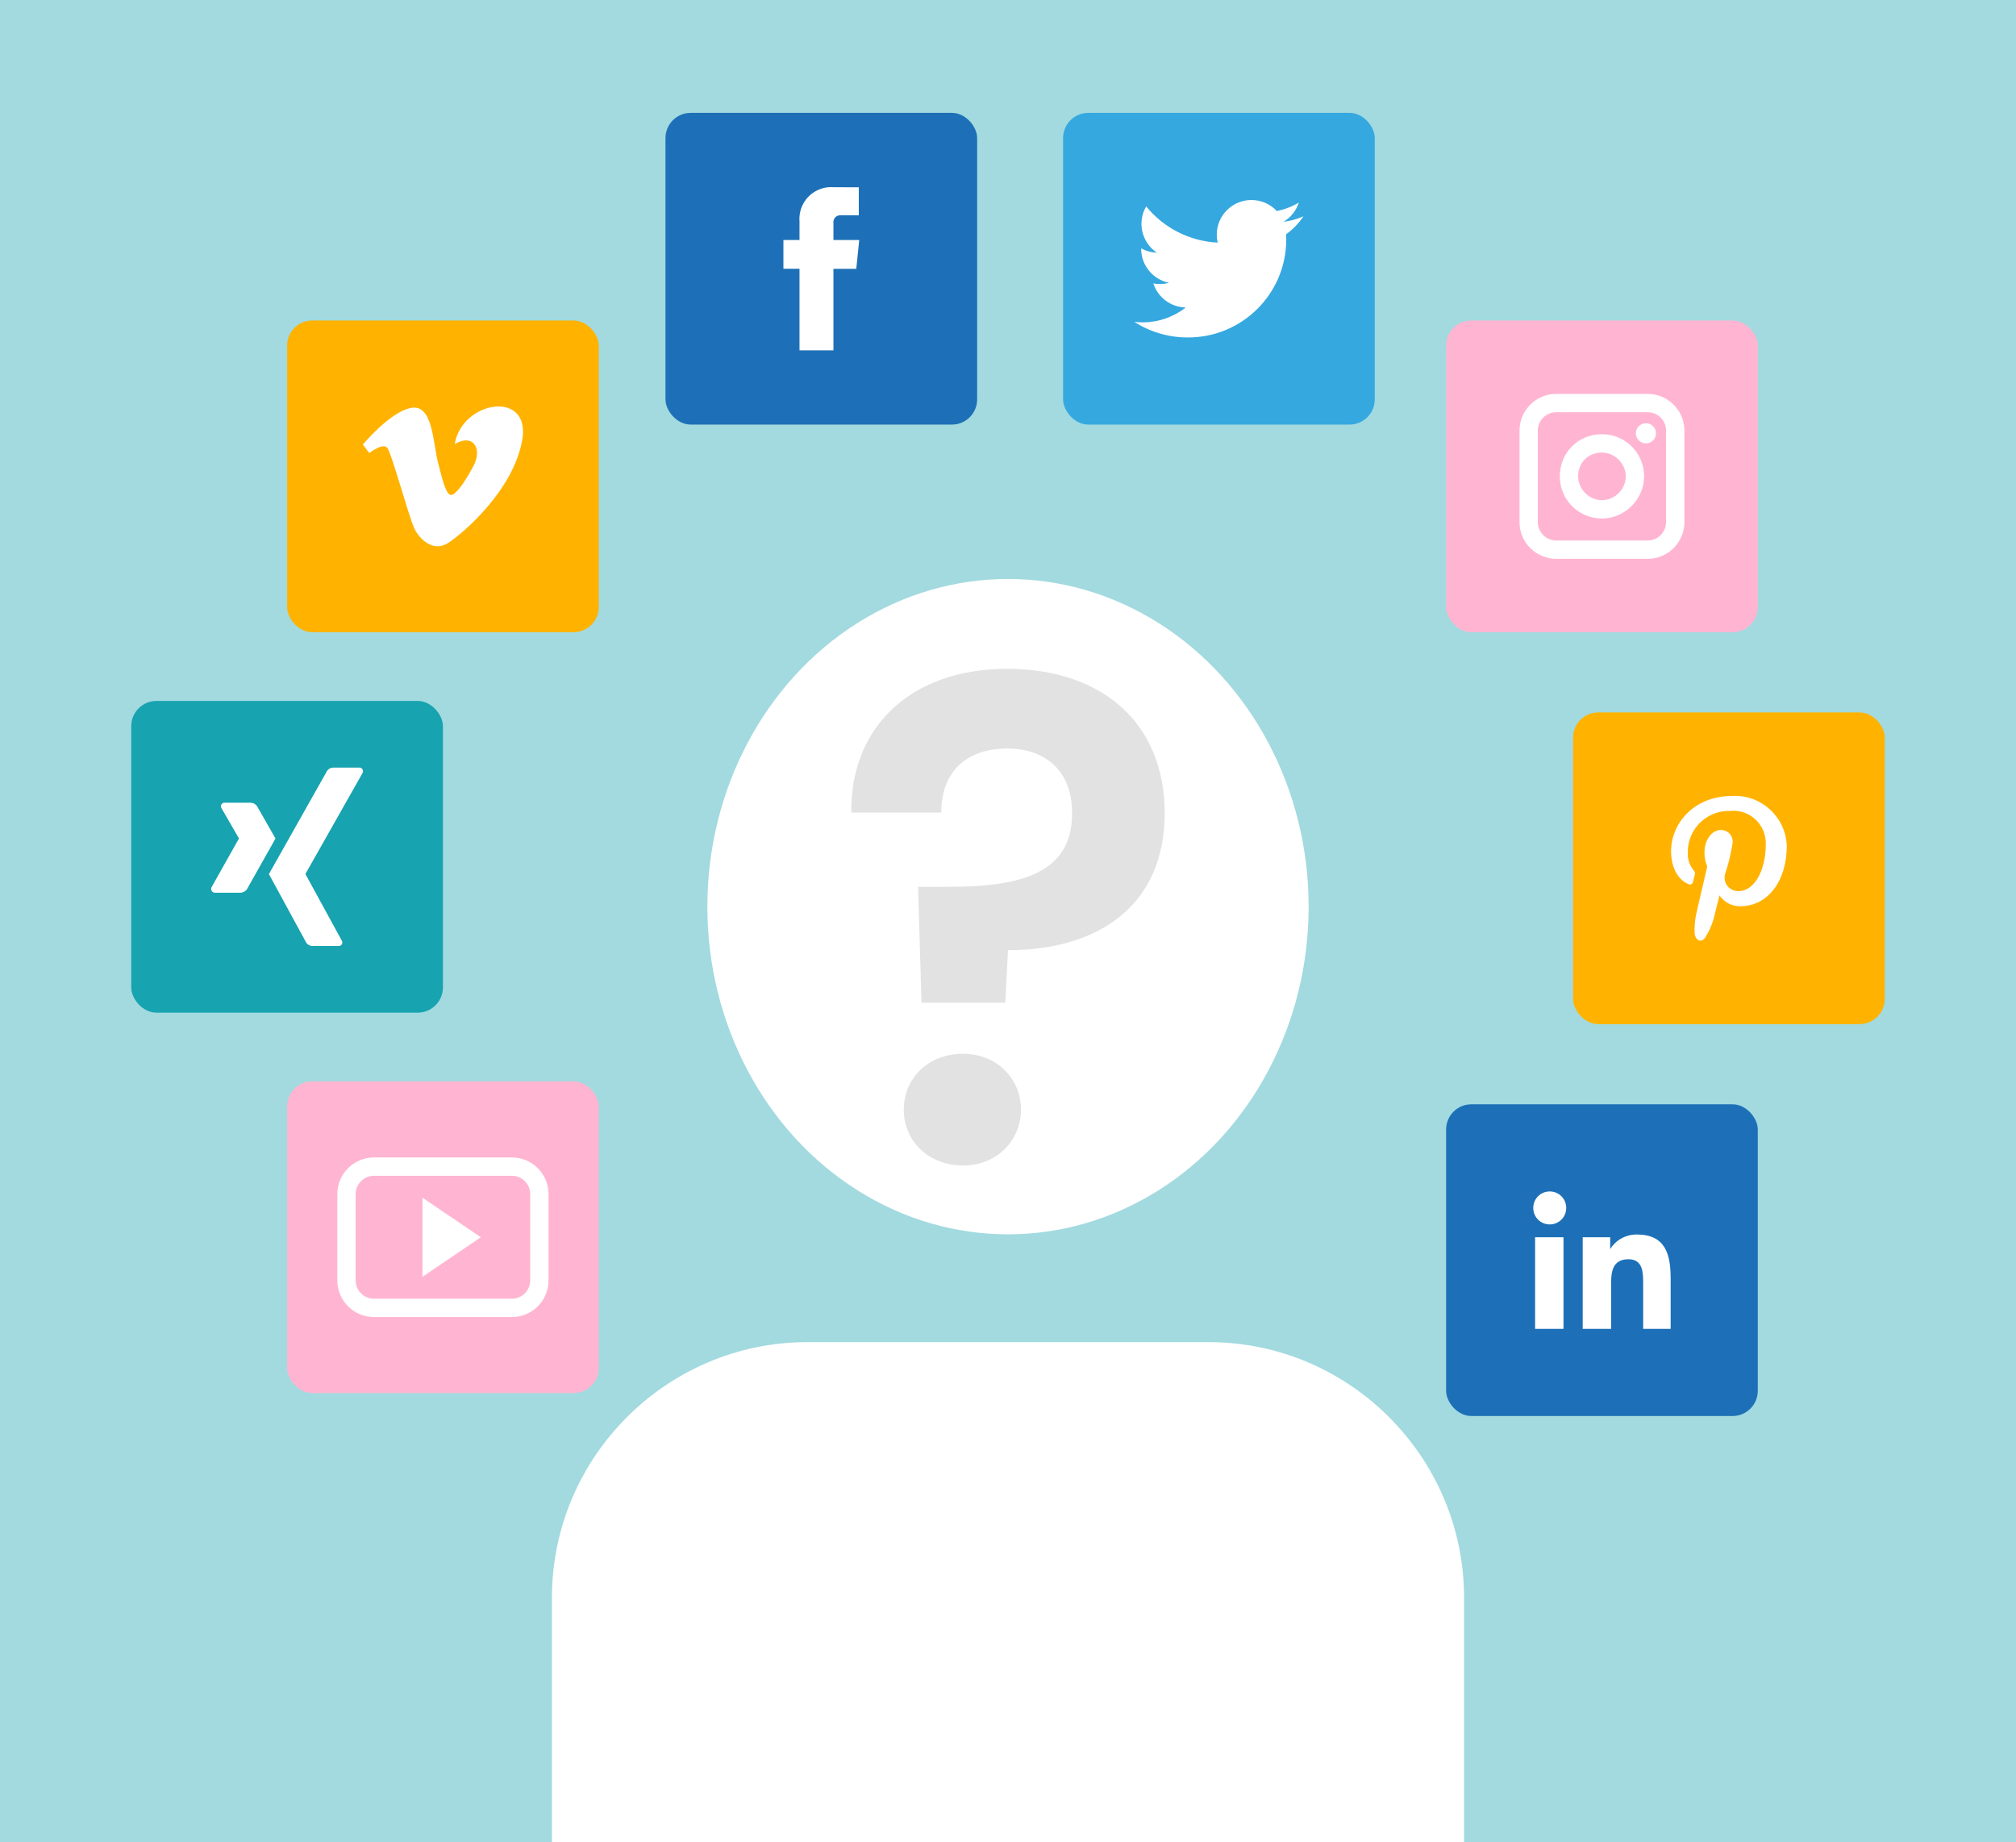 <?xml version="1.0" encoding="UTF-8"?>
<svg xmlns="http://www.w3.org/2000/svg" version="1.1" viewBox="0 0 834 762">
  <g id="Background">
    <rect y="0" width="834" height="762" fill="#a2dadf" stroke-width="0"/>
  </g>
  <g id="Grafik">
    <g>
      <ellipse cx="417" cy="375.035" rx="124.37" ry="135.544" fill="#fff" stroke-width="0"/>
      <path d="M605.666,762.213H228.334v-101.404c0-58.102,47.538-105.641,105.641-105.641h166.051c58.102,0,105.641,47.538,105.641,105.641v101.404Z" fill="#fff" stroke-width="0"/>
      <g>
        <g>
          <rect x="598.245" y="132.582" width="128.937" height="128.937" rx="10.425" ry="10.425" fill="#ffb5d1" stroke-width="0"/>
          <g id="share-instagram">
            <path id="Pfad_571" data-name="Pfad 571" d="M681.661,231.156h-37.895c-8.337,0-15.158-6.821-15.158-15.158v-37.895c0-8.337,6.821-15.158,15.158-15.158h37.895c8.337,0,15.158,6.821,15.158,15.158v37.895c0,8.337-6.821,15.158-15.158,15.158ZM643.766,170.524c-4.168,0-7.579,3.411-7.579,7.579v37.895c0,4.168,3.411,7.579,7.579,7.579h37.895c4.168,0,7.579-3.411,7.579-7.579v-37.895c0-4.168-3.411-7.579-7.579-7.579h-37.895Z" fill="#fff" stroke-width="0"/>
            <path id="Pfad_572" data-name="Pfad 572" d="M662.714,187.197c5.305,0,9.853,4.547,9.853,9.853s-4.547,9.853-9.853,9.853-9.853-4.547-9.853-9.853h0c0-5.684,4.168-9.853,9.853-9.853M662.714,179.618c-9.853,0-17.432,7.579-17.432,17.432s7.958,17.432,17.432,17.432,17.432-7.958,17.432-17.432h0c0-9.853-7.958-17.432-17.432-17.432Z" fill="#fff" stroke-width="0"/>
            <circle id="Ellipse_4" data-name="Ellipse 4" cx="680.903" cy="179.24" r="4.168" fill="#fff" stroke-width="0"/>
          </g>
        </g>
        <g>
          <rect x="598.245" y="456.794" width="128.937" height="128.937" rx="10.425" ry="10.425" fill="#1d70b7" stroke-width="0"/>
          <g id="share-linkedin">
            <path id="Pfad_486" data-name="Pfad 486" d="M641.114,492.841h0c-3.79,0-6.821,3.032-6.821,6.821h0c0,3.79,3.032,6.821,6.821,6.821s6.821-3.032,6.821-6.821-3.032-6.821-6.821-6.821Z" fill="#fff" stroke-width="0"/>
            <rect id="Rechteck_1" data-name="Rechteck 1" x="635.05" y="511.788" width="11.747" height="37.895" fill="#fff" stroke-width="0"/>
            <path id="Pfad_487" data-name="Pfad 487" d="M677.114,510.652c-4.547,0-8.716,2.274-10.99,6.063h0v-4.926h-11.369v37.895h11.747v-18.948c0-4.926.758-9.853,7.2-9.853,6.063,0,6.063,5.684,6.063,10.232v18.569h11.369v-20.842c0-10.232-2.274-18.19-14.021-18.19Z" fill="#fff" stroke-width="0"/>
          </g>
        </g>
        <g>
          <rect x="439.789" y="46.69" width="128.937" height="128.937" rx="10.425" ry="10.425" fill="#35a8e0" stroke-width="0"/>
          <g id="share-twitter">
            <g id="Gruppe_203" data-name="Gruppe 203">
              <g id="Gruppe_282" data-name="Gruppe 282">
                <g id="Gruppe_118" data-name="Gruppe 118">
                  <g id="Gruppe_117" data-name="Gruppe 117">
                    <path id="Pfad_87" data-name="Pfad 87" d="M539.233,89.469c-2.618,1.167-5.396,1.934-8.242,2.274,2.997-1.794,5.24-4.615,6.313-7.939-2.818,1.671-5.9,2.849-9.114,3.483-5.41-5.789-14.489-6.096-20.278-.685-2.905,2.715-4.553,6.513-4.551,10.489-.001,1.101.126,2.199.379,3.27-11.54-.576-22.293-6.025-29.581-14.991-3.81,6.556-1.865,14.945,4.441,19.156-2.281-.07-4.512-.685-6.507-1.792v.182c.004,6.829,4.816,12.71,11.509,14.067-1.236.333-2.51.501-3.79.5-.903,0-1.804-.087-2.691-.258,1.878,5.844,7.263,9.847,13.4,9.963-5.084,3.993-11.365,6.16-17.83,6.15-1.14.003-2.279-.063-3.411-.197,6.556,4.214,14.186,6.45,21.979,6.442,22.393.166,40.681-17.853,40.847-40.246,0-.008,0-.017,0-.025v-.557c0-.621,0-1.243-.038-1.861,2.813-2.026,5.239-4.54,7.162-7.424" fill="#fff" stroke-width="0"/>
                  </g>
                </g>
              </g>
            </g>
          </g>
        </g>
        <g>
          <rect x="650.767" y="294.688" width="128.937" height="128.937" rx="10.425" ry="10.425" fill="#ffb300" stroke-width="0"/>
          <g id="share-pinterest">
            <g id="black">
              <g id="pinterest">
                <path id="Pinterest-2" d="M720.012,374.858c11.414,0,19.156-10.611,19.156-24.84-.341-11.82-10.199-21.125-22.019-20.785-.152.004-.304.01-.456.018-16.871,0-25.39,12.346-25.39,22.646,0,6.234,2.312,11.782,7.272,13.847.596.315,1.334.086,1.649-.51.065-.124.109-.258.129-.396.163-.637.553-2.243.724-2.907.284-.714.078-1.53-.512-2.024-1.618-2.007-2.451-4.534-2.342-7.109-.209-9.38,7.225-17.154,16.606-17.363.292-.007.584-.005.875.003,7.37-.76,13.96,4.599,14.72,11.969.066.639.086,1.282.06,1.924,0,10.448-4.547,19.27-11.255,19.27-3.079.114-5.667-2.289-5.781-5.368-.02-.543.039-1.087.176-1.613,1.403-4.193,2.453-8.497,3.138-12.865.345-2.638-1.513-5.056-4.15-5.401-.212-.028-.426-.041-.64-.041-3.79,0-6.848,4.009-6.848,9.383-.024,1.971.363,3.925,1.137,5.737,0,0-3.888,16.806-4.57,19.751-.552,2.672-.762,5.403-.625,8.128.261,2.236,2.421,4.055,4.301,1.603,1.501-2.354,2.669-4.905,3.471-7.579.436-1.611,2.497-9.959,2.497-9.959,1.934,2.881,5.209,4.571,8.678,4.479Z" fill="#fff" stroke-width="0"/>
              </g>
            </g>
          </g>
        </g>
        <g>
          <rect x="118.765" y="132.582" width="128.937" height="128.937" rx="10.425" ry="10.425" fill="#ffb300" stroke-width="0"/>
          <g id="share-vimeo">
            <path id="Pfad_585" data-name="Pfad 585" d="M150.097,183.876l2.691,3.528s5.552-4.373,7.405-2.187c1.853,2.187,8.909,28.596,11.27,33.473,2.058,4.271,7.734,9.925,13.961,5.885,6.226-4.04,26.906-21.699,30.615-42.556,3.71-20.857-24.901-16.488-27.925,1.683,7.579-4.547,11.611,1.849,7.734,9.095-3.877,7.245-7.401,11.948-9.25,11.948s-3.267-4.839-5.381-13.297c-2.19-8.742-2.175-24.492-11.27-22.707-8.579,1.671-19.849,15.135-19.849,15.135Z" fill="#fff" stroke-width="0"/>
          </g>
        </g>
        <g>
          <rect x="54.296" y="289.951" width="128.937" height="128.937" rx="10.425" ry="10.425" fill="#17a3b0" stroke-width="0"/>
          <g id="share-xing">
            <g id="Gruppe_207" data-name="Gruppe 207">
              <g id="Gruppe_284" data-name="Gruppe 284">
                <g id="Gruppe_178" data-name="Gruppe 178">
                  <g id="Gruppe_177" data-name="Gruppe 177">
                    <path id="Pfad_326" data-name="Pfad 326" d="M149.937,318.182c.325.503.325,1.15,0,1.653l-23.584,41.672v.049l14.988,27.437c.477.661.328,1.584-.334,2.061-.305.22-.682.315-1.054.267h-10.653c-1.297-.02-2.457-.809-2.952-2.008l-15.106-27.757,23.702-42.036c.485-1.165,1.598-1.947,2.859-2.008h10.747c.551-.055,1.087.203,1.388.669M113.973,346.854l-11.47,20.356c-.511,1.171-1.629,1.963-2.903,2.057h-10.643c-.572.032-1.111-.269-1.383-.773-.301-.491-.301-1.109,0-1.599l11.268-20.041c.03,0,.03-.015,0-.044l-7.184-12.454c-.349-.489-.366-1.141-.044-1.648.314-.471.864-.729,1.427-.669h10.678c1.288.059,2.432.842,2.952,2.022l7.302,12.793Z" fill="#fff" stroke-width="0"/>
                  </g>
                </g>
              </g>
            </g>
          </g>
        </g>
        <g>
          <rect x="118.765" y="447.32" width="128.937" height="128.937" rx="10.425" ry="10.425" fill="#ffb5d1" stroke-width="0"/>
          <g id="share-youtube">
            <g id="Gruppe_331" data-name="Gruppe 331">
              <path id="Pfad_570" data-name="Pfad 570" d="M211.76,544.793h-57.055c-8.372,0-15.158-6.786-15.158-15.158v-35.693c0-8.372,6.786-15.158,15.158-15.158h57.055c8.372,0,15.158,6.786,15.158,15.158v35.693c0,8.372-6.786,15.158-15.158,15.158ZM154.706,486.363c-4.186,0-7.579,3.393-7.579,7.579v35.693c0,4.186,3.393,7.579,7.579,7.579h57.055c4.186,0,7.579-3.393,7.579-7.579v-35.693c0-4.186-3.393-7.579-7.579-7.579h-57.055Z" fill="#fff" stroke-width="0"/>
              <path id="Pfad_483" data-name="Pfad 483" d="M174.775,528.135l24.139-16.34-24.139-16.356v32.696Z" fill="#fff" stroke-width="0"/>
            </g>
          </g>
        </g>
        <g>
          <rect x="275.302" y="46.69" width="128.937" height="128.937" rx="10.425" ry="10.425" fill="#1d70b7" stroke-width="0"/>
          <g id="share-facebook">
            <g id="Gruppe_206" data-name="Gruppe 206">
              <g id="Gruppe_283" data-name="Gruppe 283">
                <g id="Gruppe_175" data-name="Gruppe 175">
                  <g id="Gruppe_174" data-name="Gruppe 174">
                    <path id="Pfad_324" data-name="Pfad 324" d="M355.452,99.289h-10.667v-7.005c-.221-1.555.861-2.994,2.415-3.215.005,0,.009-.001.014-.002.177-.027.356-.036.535-.027h7.527v-11.567l-10.383-.036c-7.234-.577-13.566,4.819-14.145,12.053-.054.695-.054,1.393,0,2.087v7.707h-6.658v11.895h6.658v33.742h14.037v-33.719h9.448l1.219-11.913Z" fill="#fff" stroke-width="0"/>
                  </g>
                </g>
              </g>
            </g>
          </g>
        </g>
      </g>
      <path d="M416.723,276.657c38.328,0,65.101,21.698,65.101,59.745s-27.337,56.645-64.819,56.645l-1.127,21.701h-34.664l-1.409-47.909h12.683c29.308,0,51.29-5.357,51.009-30.719,0-16.347-10.147-26.49-26.774-26.49-17.19,0-27.335,9.861-27.335,26.49h-37.201c-.563-34.101,23.392-59.463,64.537-59.463ZM398.406,482.101c-14.374,0-24.519-10.144-24.519-23.108s10.145-23.108,24.519-23.108c13.809,0,23.955,10.144,23.955,23.108s-10.145,23.108-23.955,23.108Z" fill="#e2e2e2" stroke-width="0"/>
    </g>
  </g>
</svg>